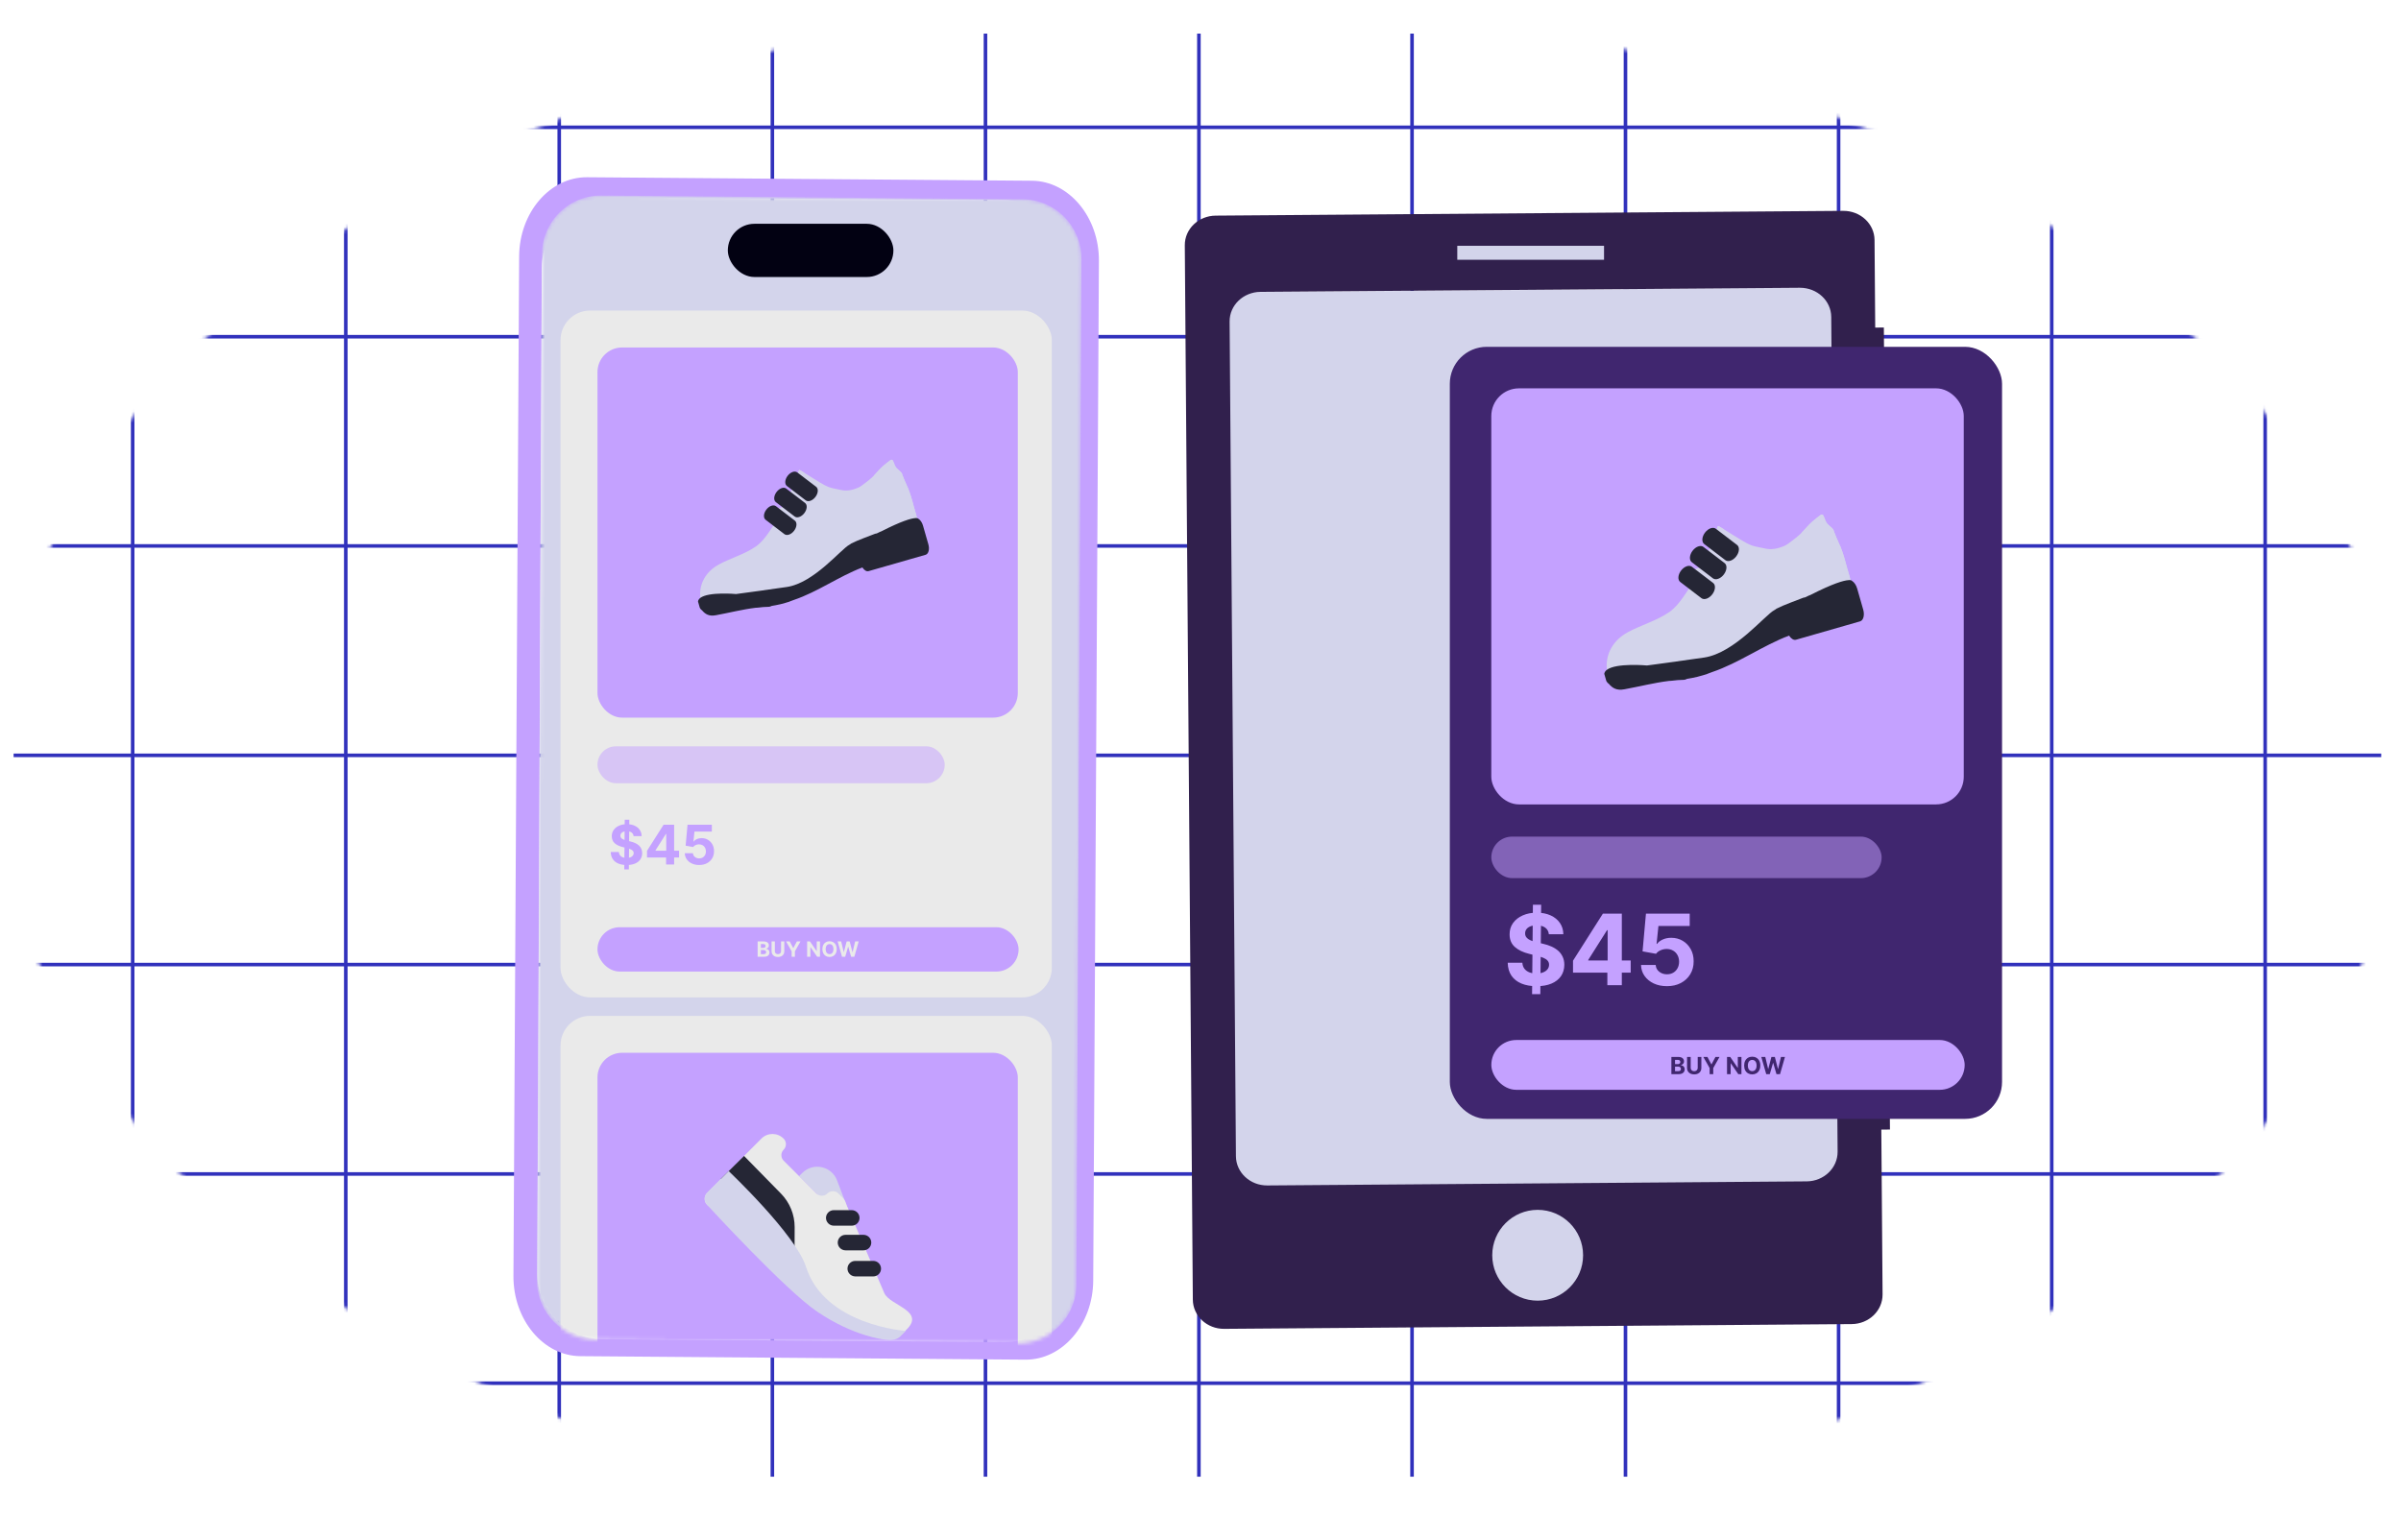 <svg width="650" height="417" viewBox="0 0 650 417" fill="none" xmlns="http://www.w3.org/2000/svg">
<mask id="mask0_2005_298" style="mask-type:luminance" maskUnits="userSpaceOnUse" x="0" y="0" width="650" height="417">
<path d="M325 416.234C504.493 416.234 650 323.057 650 208.117C650 93.177 504.493 0 325 0C145.507 0 0 93.177 0 208.117C0 323.057 145.507 416.234 325 416.234Z" fill="white"/>
</mask>
<g mask="url(#mask0_2005_298)">
<path d="M36.398 9.1H35.434V399.896H36.398V9.1Z" fill="#3131BC"/>
<path d="M644.647 33.992H3.684V34.958H644.647V33.992Z" fill="#3131BC"/>
<path d="M644.647 90.699H3.684V91.665H644.647V90.699Z" fill="#3131BC"/>
<path d="M644.647 147.359H3.684V148.325H644.647V147.359Z" fill="#3131BC"/>
<path d="M644.647 204.066H3.684V205.032H644.647V204.066Z" fill="#3131BC"/>
<path d="M644.647 260.727H3.684V261.692H644.647V260.727Z" fill="#3131BC"/>
<path d="M644.647 317.434H3.684V318.399H644.647V317.434Z" fill="#3131BC"/>
<path d="M644.647 374.092H3.684V375.057H644.647V374.092Z" fill="#3131BC"/>
<path d="M94.094 9.1H93.129V399.896H94.094V9.1Z" fill="#3131BC"/>
<path d="M151.879 9.1H150.914V399.896H151.879V9.1Z" fill="#3131BC"/>
<path d="M209.578 9.1H208.613V399.896H209.578V9.1Z" fill="#3131BC"/>
<path d="M267.269 9.1H266.305V399.896H267.269V9.1Z" fill="#3131BC"/>
<path d="M325.051 9.1H324.086V399.896H325.051V9.1Z" fill="#3131BC"/>
<path d="M382.75 9.1H381.785V399.896H382.75V9.1Z" fill="#3131BC"/>
<path d="M440.535 9.1H439.57V399.896H440.535V9.1Z" fill="#3131BC"/>
<path d="M498.227 9.1H497.262V399.896H498.227V9.1Z" fill="#3131BC"/>
<path d="M555.926 9.1H554.961V399.896H555.926V9.1Z" fill="#3131BC"/>
<path d="M613.707 9.1H612.742V399.896H613.707V9.1Z" fill="#3131BC"/>
</g>
<path d="M502.032 320.91L500.165 77.856L331.847 79.148L333.713 322.203L502.032 320.91Z" fill="#D3D4EB"/>
<path d="M439.417 78.286C439.417 78.286 481.128 77.968 496.047 77.855C497.872 77.845 499.667 77.824 499.667 77.824C499.831 79.003 499.862 82.818 499.923 92.343L501.338 320.886L334.071 322.158" fill="#D3D4EB"/>
<path d="M510.625 171.387L509.999 88.691L507.661 88.712L507.477 65.005C507.446 60.596 503.642 57.069 498.987 57.1L329.117 58.392C324.472 58.422 320.719 62.011 320.75 66.42L322.924 351.953C322.955 356.362 326.769 359.9 331.414 359.859L501.284 358.567C505.939 358.536 509.681 354.947 509.651 350.528L509.312 305.904L511.65 305.884L511.455 279.973L509.117 279.993L508.297 171.397L510.635 171.377L510.625 171.387ZM497.48 311.882C497.51 316.281 493.768 319.89 489.113 319.921L343.082 321.028C338.427 321.059 334.623 317.511 334.592 313.112L332.88 87.071C332.849 82.662 336.592 79.073 341.247 79.043L487.277 77.935C491.922 77.904 495.726 81.432 495.757 85.841L497.48 311.882Z" fill="#31204D"/>
<rect x="394.516" y="66.562" width="39.728" height="3.784" fill="#D3D4EB"/>
<ellipse cx="416.278" cy="339.93" rx="12.297" ry="12.297" fill="#D3D4EB"/>
<rect x="392.494" y="93.922" width="149.5" height="209.075" rx="10" fill="#40266F"/>
<rect x="403.725" y="105.164" width="127.906" height="112.674" rx="7.497" fill="#C4A1FF"/>
<g clip-path="url(#clip0_2005_298)">
<path d="M440.658 171.219C444.319 169.243 448.46 168.129 451.903 165.752C454.861 163.707 456.736 159.833 458.907 157.047C459.002 156.926 459.213 156.815 459.464 156.727C459.225 156.024 458.952 155.329 458.594 154.651C458.416 154.315 459.326 153.841 460.041 153.766C460.745 153.44 461.896 153.376 461.728 153.764C461.692 153.851 461.683 153.954 461.663 154.049C461.842 154.285 462.025 154.518 462.211 154.748C462.557 155.178 462.927 155.442 463.237 155.056C463.338 154.93 463.337 154.564 463.297 154.308C463.193 153.636 462.8 153.422 462.411 153.253C462.331 153.22 462.251 153.289 462.164 153.268C461.629 153.128 461.398 152.632 461.561 151.964C461.685 151.46 461.838 150.978 462.021 150.331C462.473 150.905 462.847 151.469 463.274 151.896C463.528 152.147 463.905 152.332 464.151 152.266C464.316 152.224 464.493 151.588 464.407 151.403C464.224 151.009 463.811 150.437 463.607 150.467C463.026 150.557 462.722 150 462.415 149.495L463.238 147.521C463.637 148.067 464.034 148.671 464.478 149.182C464.661 149.389 464.964 149.468 465.175 149.453C465.29 149.446 465.438 149.075 465.394 148.913C465.291 148.529 465.122 148.047 464.9 147.833C464.583 147.53 464.188 147.447 463.828 147.242C463.466 147.036 463.351 146.759 463.596 146.37C463.701 146.205 463.733 145.945 463.808 145.737C464.157 144.791 464.484 144.82 465.11 145.823C465.446 146.36 465.824 146.97 466.266 146.549C466.421 146.405 466.492 145.793 466.382 145.562C466.214 145.204 465.858 144.97 465.571 144.717C465.268 144.447 464.688 144.116 464.69 143.988C464.708 143.447 464.84 142.91 465.047 142.511C465.115 142.38 465.543 142.618 465.794 142.773C467.641 143.912 469.482 145.104 471.334 146.213C472.312 146.795 473.303 147.376 474.296 147.722C475.411 148.116 476.53 148.217 477.652 148.498C479.556 148.978 481.281 148.571 482.931 147.897C483.759 147.56 484.5 146.921 485.253 146.365C485.981 145.831 486.68 145.257 487.345 144.647C487.965 144.072 488.523 143.397 489.116 142.775C489.591 142.278 490.056 141.748 490.563 141.307C491.295 140.675 492.05 140.071 492.826 139.494C493.221 139.199 493.565 139.254 493.852 140.13C494.059 140.756 494.357 141.468 494.733 141.879C495.144 142.331 496.397 143.26 496.344 143.555C496.424 143.496 496.433 143.569 496.409 143.709C496.902 144.926 497.278 145.97 497.742 146.922C499.196 149.887 499.774 153.162 500.768 156.286C501.015 157.066 500.907 157.365 500.387 157.516C499.09 157.891 497.813 158.352 496.539 158.814C494.881 159.411 493.231 160.03 491.588 160.671C491.008 160.898 490.452 161.218 489.878 161.484L489.875 161.5C489.808 161.948 484.164 163.795 482.218 164.64C482.085 164.697 481.593 164.835 481.093 164.935C481.251 165.046 481.419 165.171 481.643 165.333C481.259 165.628 480.982 165.888 480.679 166.066C479.534 166.722 478.382 167.361 477.23 168.002C476.548 168.378 476.313 170.582 475.667 171.034C474.763 171.668 473.981 172.575 473.099 173.262C472.721 173.553 471.353 174.921 470.974 175.216C469.963 176.002 469.621 175.584 468.631 176.409C467.894 177.022 467.256 177.527 466.516 178.134C466.093 178.48 465.31 176.955 464.836 177.199C463.95 177.654 463.079 178.178 462.143 178.485C460.251 179.109 458.345 179.712 456.396 180.126C454.8 180.464 453.129 180.522 451.49 180.706C451.469 180.707 451.448 180.708 451.433 180.721C450.236 180.873 449.043 181.066 447.839 181.172C446.748 181.269 445.641 181.275 444.537 181.321C444.453 181.324 444.367 181.326 444.286 181.336C443.117 181.5 441.956 181.702 440.776 181.819C439.295 181.965 437.795 182.048 436.3 182.143C436.233 182.145 436.167 182.132 436.107 182.105C436.046 182.078 435.992 182.037 435.95 181.986C435.892 181.908 435.833 181.8 435.781 181.673C435.382 181.72 435.049 181.664 435.025 181.452C434.535 177.086 436.755 173.334 440.665 171.225" fill="#D3D4EB"/>
<path d="M472.505 171.474C482.155 163.833 488.197 154.04 487.866 144.123C488.292 143.681 488.699 143.224 489.12 142.782C489.595 142.284 490.059 141.754 490.566 141.313C491.298 140.682 492.053 140.077 492.829 139.501C493.225 139.206 493.568 139.261 493.855 140.136C494.062 140.763 494.36 141.475 494.736 141.886C495.147 142.337 496.401 143.267 496.347 143.561C496.428 143.503 496.437 143.576 496.412 143.715C496.906 144.933 497.281 145.976 497.746 146.929C499.199 149.893 499.778 153.168 500.771 156.293C501.018 157.073 500.91 157.372 500.39 157.523C499.093 157.897 497.817 158.358 496.542 158.82C494.884 159.418 493.234 160.037 491.592 160.678C491.011 160.905 490.455 161.224 489.881 161.491L489.879 161.507C489.811 161.955 484.168 163.802 482.221 164.646C482.088 164.703 481.596 164.842 481.097 164.942C481.254 165.053 481.423 165.178 481.646 165.339C481.263 165.635 480.985 165.895 480.683 166.072C479.538 166.729 478.385 167.367 477.233 168.009C476.552 168.385 476.316 170.588 475.67 171.041C474.766 171.675 473.984 172.582 473.103 173.269C472.725 173.559 471.357 174.928 470.978 175.222C469.966 176.009 469.624 175.59 468.634 176.415C467.897 177.028 467.259 177.534 466.519 178.141C466.096 178.487 465.314 176.962 464.839 177.206C463.953 177.66 463.082 178.185 462.146 178.492C461.779 178.614 461.411 178.721 461.044 178.837C465.08 176.724 468.931 174.307 472.509 171.472M465.113 145.831C465.449 146.368 465.827 146.978 466.27 146.557C466.425 146.412 466.496 145.801 466.386 145.57C466.217 145.211 465.862 144.978 465.574 144.724C465.272 144.455 464.692 144.124 464.694 143.996C464.711 143.454 464.844 142.918 465.051 142.519C465.119 142.388 465.546 142.626 465.797 142.78L466.645 143.306C468.093 146.005 467.234 148.293 464.327 151.257C464.12 150.883 463.787 150.447 463.608 150.475C463.028 150.565 462.723 150.008 462.416 149.502L463.239 147.528C463.638 148.074 464.035 148.679 464.479 149.19C464.662 149.397 464.965 149.475 465.177 149.46C465.291 149.453 465.439 149.082 465.395 148.92C465.292 148.536 465.123 148.054 464.901 147.84C464.584 147.538 464.19 147.455 463.829 147.249C463.467 147.043 463.353 146.766 463.598 146.377C463.702 146.212 463.734 145.953 463.809 145.745C464.16 144.799 464.488 144.828 465.113 145.831Z" fill="#D3D4EB"/>
<path fill-rule="evenodd" clip-rule="evenodd" d="M434.299 183.054C434.207 182.383 434.433 181.841 434.952 181.432L434.956 181.41L434.981 181.41C437.549 179.442 445.879 180.216 445.879 180.216C445.879 180.216 455.328 178.961 461.354 178.064C469.632 176.835 477.883 166.472 480.363 165.221C480.438 165.174 480.517 165.13 480.588 165.086C480.714 165.007 480.835 164.92 480.949 164.825C481.578 164.548 482.201 164.258 482.819 163.957C482.82 163.957 482.842 163.955 482.855 163.951C483.466 163.722 484.071 163.477 484.67 163.218C485.727 162.812 486.785 162.409 487.853 161.997C487.983 161.946 488.115 161.896 488.25 161.847C488.453 161.813 488.622 161.801 488.774 161.73C489.057 161.605 489.335 161.46 489.618 161.317L490.105 161.126C496.338 157.946 499.144 157.193 500.392 157.111C500.582 157.065 500.78 157.069 500.967 157.122C501.311 157.175 501.375 157.302 501.375 157.302L501.376 157.304C501.962 157.665 502.498 158.42 502.772 159.376L504.406 165.076C504.837 166.58 504.46 168.01 503.566 168.266L486.218 173.241C485.581 173.424 484.861 172.945 484.338 172.123C477.161 174.842 470.715 179.574 463.456 182.017C463.06 182.179 462.623 182.346 462.111 182.52L462.112 182.541C461.291 182.776 460.478 183.055 459.645 183.247C459.583 183.259 459.522 183.276 459.463 183.298C458.549 183.51 457.628 183.691 456.702 183.842C456.426 183.987 456.124 184.096 455.911 184.098C455.322 184.109 454.738 184.141 454.16 184.179C453.586 184.242 453.016 184.322 452.439 184.363C452.24 184.378 452.039 184.382 451.837 184.396C447.763 184.898 443.813 185.923 439.732 186.669C437.658 187.049 436.513 186.347 435.504 185.14C435.329 185.059 435.156 184.892 435.004 184.633C434.811 184.371 434.704 184.141 434.588 183.908C434.463 183.727 434.343 183.548 434.215 183.355C434.162 183.275 434.215 183.173 434.31 183.072M461.585 144.225C460.717 145.367 460.616 146.75 461.364 147.322L467.1 151.702C467.846 152.268 469.157 151.811 470.031 150.667C470.907 149.527 471.002 148.138 470.257 147.571L464.518 143.193C463.772 142.619 462.461 143.084 461.585 144.225ZM458.221 149.141C457.348 150.285 457.248 151.668 458 152.24L463.732 156.62C464.477 157.187 465.79 156.73 466.661 155.586C467.535 154.446 467.635 153.056 466.887 152.49L461.152 148.11C460.406 147.536 459.093 148.001 458.221 149.141ZM455.102 154.512C454.232 155.653 454.133 157.036 454.884 157.608L460.616 161.989C461.364 162.555 462.673 162.098 463.545 160.955C464.416 159.816 464.519 158.425 463.771 157.859L458.034 153.48C457.29 152.906 455.977 153.37 455.102 154.512Z" fill="#252635"/>
</g>
<rect x="403.734" y="226.559" width="105.662" height="11.241" rx="5.62" fill="#C4A1FF" fill-opacity="0.5"/>
<path d="M414.764 269.217L414.991 244.999H417.224L416.997 269.217H414.764ZM419.305 252.992C419.23 252.229 418.905 251.636 418.331 251.214C417.757 250.791 416.978 250.58 415.994 250.58C415.326 250.58 414.761 250.675 414.301 250.864C413.84 251.047 413.487 251.302 413.241 251.63C413.002 251.958 412.882 252.33 412.882 252.746C412.869 253.093 412.942 253.396 413.099 253.655C413.263 253.913 413.487 254.137 413.771 254.326C414.055 254.509 414.383 254.67 414.755 254.809C415.127 254.941 415.524 255.055 415.947 255.149L417.687 255.566C418.533 255.755 419.308 256.007 420.015 256.322C420.721 256.638 421.333 257.026 421.85 257.486C422.367 257.946 422.768 258.489 423.051 259.113C423.342 259.738 423.49 260.453 423.496 261.261C423.49 262.446 423.187 263.474 422.588 264.345C421.995 265.209 421.137 265.88 420.015 266.36C418.898 266.833 417.552 267.069 415.975 267.069C414.411 267.069 413.049 266.83 411.888 266.35C410.734 265.871 409.832 265.161 409.183 264.222C408.539 263.276 408.202 262.106 408.171 260.712H412.134C412.178 261.362 412.365 261.904 412.692 262.339C413.027 262.768 413.471 263.093 414.026 263.314C414.588 263.528 415.222 263.635 415.928 263.635C416.622 263.635 417.224 263.534 417.735 263.332C418.252 263.131 418.652 262.85 418.936 262.491C419.22 262.131 419.362 261.718 419.362 261.251C419.362 260.816 419.233 260.45 418.974 260.154C418.722 259.857 418.35 259.605 417.858 259.397C417.372 259.189 416.776 259 416.07 258.829L413.96 258.3C412.327 257.902 411.037 257.281 410.091 256.436C409.145 255.591 408.675 254.452 408.681 253.021C408.675 251.848 408.987 250.823 409.618 249.946C410.255 249.07 411.128 248.385 412.238 247.893C413.348 247.401 414.61 247.155 416.022 247.155C417.46 247.155 418.716 247.401 419.788 247.893C420.866 248.385 421.705 249.07 422.304 249.946C422.903 250.823 423.212 251.838 423.231 252.992H419.305ZM425.845 263.389V260.163L433.933 247.42H436.714V251.886H435.068L429.969 259.955V260.107H441.463V263.389H425.845ZM435.144 266.795V262.405L435.22 260.977V247.42H439.061V266.795H435.144ZM451.269 267.06C449.932 267.06 448.74 266.814 447.693 266.322C446.652 265.83 445.826 265.152 445.214 264.288C444.603 263.424 444.284 262.434 444.259 261.317H448.232C448.276 262.068 448.592 262.677 449.178 263.143C449.765 263.61 450.462 263.843 451.269 263.843C451.912 263.843 452.48 263.701 452.972 263.418C453.47 263.128 453.858 262.727 454.135 262.216C454.419 261.699 454.561 261.106 454.561 260.438C454.561 259.757 454.416 259.157 454.126 258.64C453.842 258.123 453.448 257.719 452.943 257.429C452.439 257.139 451.862 256.991 451.212 256.985C450.645 256.985 450.093 257.101 449.557 257.335C449.027 257.568 448.614 257.887 448.317 258.29L444.675 257.637L445.593 247.42H457.437V250.769H448.97L448.469 255.622H448.582C448.923 255.143 449.437 254.746 450.124 254.43C450.812 254.115 451.581 253.957 452.433 253.957C453.599 253.957 454.64 254.232 455.554 254.78C456.469 255.329 457.191 256.083 457.721 257.041C458.251 257.994 458.512 259.091 458.506 260.334C458.512 261.639 458.21 262.8 457.598 263.815C456.992 264.824 456.144 265.619 455.053 266.199C453.968 266.773 452.707 267.06 451.269 267.06Z" fill="#C4A1FF"/>
<rect x="403.734" y="281.639" width="128.143" height="13.489" rx="6.744" fill="#C4A1FF"/>
<path d="M452.478 290.887V286.219H454.347C454.69 286.219 454.976 286.27 455.206 286.372C455.435 286.473 455.608 286.615 455.723 286.795C455.839 286.975 455.896 287.181 455.896 287.415C455.896 287.598 455.86 287.758 455.787 287.896C455.714 288.033 455.614 288.146 455.486 288.234C455.36 288.32 455.216 288.382 455.053 288.418V288.464C455.231 288.471 455.397 288.522 455.552 288.614C455.709 288.707 455.836 288.837 455.933 289.004C456.03 289.17 456.079 289.367 456.079 289.597C456.079 289.844 456.017 290.065 455.894 290.26C455.773 290.453 455.593 290.606 455.354 290.718C455.115 290.83 454.821 290.887 454.472 290.887H452.478ZM453.465 290.08H454.269C454.544 290.08 454.745 290.027 454.871 289.923C454.997 289.816 455.06 289.675 455.06 289.499C455.06 289.369 455.029 289.256 454.967 289.157C454.904 289.058 454.815 288.981 454.7 288.924C454.586 288.868 454.45 288.84 454.292 288.84H453.465V290.08ZM453.465 288.172H454.196C454.331 288.172 454.451 288.149 454.556 288.101C454.663 288.053 454.746 287.984 454.807 287.896C454.869 287.808 454.9 287.703 454.9 287.58C454.9 287.411 454.84 287.275 454.72 287.172C454.602 287.068 454.433 287.017 454.214 287.017H453.465V288.172ZM459.604 286.219H460.591V289.25C460.591 289.591 460.51 289.888 460.347 290.144C460.186 290.399 459.961 290.598 459.67 290.741C459.38 290.882 459.042 290.953 458.656 290.953C458.269 290.953 457.93 290.882 457.64 290.741C457.349 290.598 457.124 290.399 456.963 290.144C456.802 289.888 456.721 289.591 456.721 289.25V286.219H457.708V289.166C457.708 289.344 457.747 289.502 457.824 289.64C457.903 289.778 458.014 289.887 458.157 289.966C458.3 290.045 458.466 290.084 458.656 290.084C458.848 290.084 459.014 290.045 459.155 289.966C459.298 289.887 459.408 289.778 459.486 289.64C459.565 289.502 459.604 289.344 459.604 289.166V286.219ZM461.13 286.219H462.235L463.3 288.229H463.345L464.41 286.219H465.515L463.812 289.237V290.887H462.832V289.237L461.13 286.219ZM471.444 286.219V290.887H470.591L468.561 287.949H468.526V290.887H467.539V286.219H468.406L470.42 289.154H470.462V286.219H471.444ZM476.549 288.553C476.549 289.062 476.452 289.495 476.259 289.852C476.068 290.209 475.807 290.482 475.475 290.67C475.146 290.857 474.775 290.951 474.363 290.951C473.948 290.951 473.576 290.856 473.246 290.668C472.916 290.479 472.656 290.207 472.464 289.85C472.273 289.493 472.177 289.06 472.177 288.553C472.177 288.044 472.273 287.611 472.464 287.254C472.656 286.897 472.916 286.625 473.246 286.438C473.576 286.249 473.948 286.155 474.363 286.155C474.775 286.155 475.146 286.249 475.475 286.438C475.807 286.625 476.068 286.897 476.259 287.254C476.452 287.611 476.549 288.044 476.549 288.553ZM475.548 288.553C475.548 288.223 475.499 287.945 475.4 287.719C475.303 287.492 475.165 287.32 474.988 287.203C474.81 287.086 474.602 287.028 474.363 287.028C474.124 287.028 473.916 287.086 473.739 287.203C473.561 287.32 473.422 287.492 473.324 287.719C473.226 287.945 473.178 288.223 473.178 288.553C473.178 288.882 473.226 289.161 473.324 289.387C473.422 289.613 473.561 289.785 473.739 289.902C473.916 290.019 474.124 290.078 474.363 290.078C474.602 290.078 474.81 290.019 474.988 289.902C475.165 289.785 475.303 289.613 475.4 289.387C475.499 289.161 475.548 288.882 475.548 288.553ZM478.155 290.887L476.819 286.219H477.898L478.67 289.462H478.709L479.561 286.219H480.485L481.335 289.469H481.376L482.148 286.219H483.226L481.891 290.887H480.929L480.04 287.835H480.004L479.117 290.887H478.155Z" fill="#40266F"/>
<path d="M279.37 48.945L158.912 48C148.884 47.925 140.614 57.555 140.542 69.413L139 345.543C138.936 357.41 147.094 367.182 157.13 367.257L277.588 368.202C287.616 368.277 295.894 358.647 295.958 346.77L297.5 70.641C297.564 58.782 289.406 49.029 279.37 48.945ZM289.84 345.895C289.796 355.64 281.848 363.497 272.103 363.427L162.951 362.649C153.244 362.58 145.423 354.668 145.466 344.961L146.67 72.586C146.717 61.955 155.388 53.383 166.019 53.459L271.975 54.215C282.566 54.29 291.097 62.921 291.05 73.511L289.84 345.895Z" fill="#C4A1FF"/>
<mask id="mask1_2005_298" style="mask-type:alpha" maskUnits="userSpaceOnUse" x="145" y="52" width="148" height="312">
<path d="M146.721 68.811L145.349 346.648C145.305 355.49 152.437 362.722 161.279 362.801L275.315 363.816C284.157 363.895 291.36 356.791 291.404 347.949L292.777 70.111C292.821 61.269 285.688 54.037 276.847 53.958L162.81 52.943C153.968 52.864 146.765 59.968 146.721 68.811Z" fill="#D3D4EB"/>
</mask>
<g mask="url(#mask1_2005_298)">
<path d="M146.721 68.811L145.349 346.648C145.305 355.49 152.437 362.722 161.279 362.801L275.315 363.816C284.157 363.895 291.36 356.791 291.404 347.949L292.777 70.111C292.821 61.269 285.688 54.037 276.847 53.958L162.81 52.943C153.968 52.864 146.765 59.968 146.721 68.811Z" fill="#D3D4EB"/>
<rect x="197.035" y="60.605" width="44.828" height="14.409" rx="7.205" fill="#020112"/>
<rect x="151.75" y="84.1" width="133" height="186" rx="8" fill="#EAEAEA"/>
<rect x="161.75" y="94.1" width="113.789" height="100.238" rx="6.67" fill="#C4A1FF"/>
<g clip-path="url(#clip1_2005_298)">
<path d="M194.609 152.863C197.866 151.105 201.549 150.114 204.613 148C207.244 146.18 208.912 142.733 210.843 140.255C210.928 140.147 211.116 140.049 211.339 139.97C211.126 139.345 210.884 138.726 210.565 138.124C210.407 137.824 211.217 137.403 211.852 137.336C212.479 137.046 213.502 136.989 213.353 137.335C213.321 137.412 213.313 137.504 213.295 137.588C213.455 137.798 213.617 138.005 213.782 138.21C214.091 138.592 214.42 138.828 214.695 138.483C214.785 138.372 214.785 138.046 214.749 137.819C214.657 137.221 214.307 137.03 213.961 136.879C213.89 136.851 213.819 136.912 213.741 136.893C213.265 136.769 213.06 136.328 213.205 135.733C213.315 135.284 213.451 134.856 213.614 134.28C214.016 134.791 214.348 135.293 214.729 135.673C214.954 135.896 215.29 136.061 215.509 136.002C215.656 135.964 215.813 135.398 215.737 135.234C215.573 134.883 215.206 134.375 215.025 134.401C214.508 134.482 214.238 133.986 213.965 133.536L214.696 131.78C215.052 132.266 215.404 132.804 215.8 133.258C215.962 133.443 216.232 133.512 216.42 133.499C216.522 133.493 216.654 133.163 216.614 133.019C216.523 132.677 216.373 132.248 216.175 132.058C215.893 131.789 215.542 131.715 215.221 131.532C214.899 131.349 214.797 131.103 215.015 130.756C215.108 130.609 215.137 130.379 215.204 130.194C215.514 129.352 215.805 129.378 216.362 130.27C216.661 130.748 216.997 131.29 217.391 130.915C217.528 130.787 217.591 130.243 217.494 130.038C217.344 129.719 217.027 129.511 216.772 129.286C216.502 129.045 215.987 128.752 215.989 128.637C216.004 128.156 216.122 127.678 216.306 127.324C216.367 127.207 216.747 127.419 216.97 127.556C218.614 128.569 220.251 129.63 221.899 130.617C222.769 131.135 223.651 131.651 224.534 131.96C225.526 132.31 226.522 132.399 227.52 132.65C229.213 133.077 230.748 132.715 232.216 132.115C232.953 131.815 233.612 131.246 234.282 130.752C234.93 130.277 235.551 129.767 236.143 129.224C236.695 128.712 237.191 128.112 237.718 127.559C238.141 127.116 238.554 126.644 239.006 126.252C239.657 125.69 240.328 125.152 241.019 124.64C241.371 124.377 241.676 124.426 241.932 125.205C242.116 125.762 242.381 126.396 242.715 126.761C243.081 127.163 244.196 127.99 244.148 128.252C244.22 128.2 244.228 128.264 244.206 128.389C244.645 129.472 244.979 130.4 245.393 131.248C246.686 133.885 247.201 136.799 248.084 139.578C248.304 140.272 248.208 140.538 247.746 140.673C246.591 141.006 245.456 141.416 244.322 141.827C242.847 142.358 241.379 142.909 239.918 143.479C239.401 143.681 238.907 143.965 238.396 144.203L238.394 144.217C238.334 144.615 233.313 146.258 231.581 147.01C231.463 147.06 231.026 147.184 230.581 147.273C230.721 147.371 230.871 147.483 231.07 147.626C230.729 147.889 230.482 148.121 230.213 148.278C229.194 148.863 228.169 149.43 227.144 150.001C226.538 150.336 226.328 152.296 225.754 152.699C224.949 153.262 224.254 154.07 223.47 154.681C223.133 154.939 221.916 156.157 221.579 156.418C220.679 157.118 220.375 156.746 219.494 157.48C218.838 158.025 218.271 158.475 217.612 159.015C217.236 159.323 216.54 157.966 216.118 158.183C215.33 158.587 214.555 159.054 213.722 159.327C212.039 159.882 210.344 160.418 208.61 160.787C207.19 161.088 205.703 161.139 204.245 161.303C204.227 161.304 204.208 161.305 204.195 161.316C203.13 161.451 202.068 161.623 200.997 161.717C200.026 161.803 199.041 161.809 198.059 161.85C197.985 161.852 197.908 161.854 197.836 161.863C196.797 162.009 195.763 162.189 194.714 162.293C193.396 162.422 192.061 162.496 190.731 162.581C190.672 162.583 190.614 162.571 190.56 162.547C190.506 162.523 190.458 162.487 190.42 162.442C190.369 162.372 190.316 162.276 190.27 162.163C189.915 162.205 189.618 162.155 189.598 161.967C189.161 158.082 191.136 154.745 194.615 152.868" fill="#D3D4EB"/>
<path d="M222.941 153.09C231.527 146.293 236.902 137.581 236.607 128.758C236.986 128.365 237.348 127.959 237.723 127.565C238.145 127.123 238.558 126.651 239.009 126.259C239.66 125.697 240.332 125.159 241.023 124.647C241.374 124.384 241.68 124.433 241.935 125.212C242.119 125.769 242.384 126.403 242.719 126.768C243.085 127.17 244.2 127.996 244.152 128.259C244.224 128.207 244.232 128.271 244.21 128.396C244.649 129.479 244.983 130.407 245.396 131.254C246.689 133.892 247.204 136.805 248.088 139.585C248.308 140.279 248.212 140.545 247.749 140.679C246.595 141.012 245.46 141.423 244.326 141.833C242.851 142.365 241.383 142.916 239.921 143.486C239.405 143.688 238.91 143.972 238.4 144.209L238.398 144.224C238.337 144.622 233.317 146.265 231.585 147.017C231.467 147.067 231.029 147.191 230.585 147.279C230.725 147.378 230.875 147.49 231.074 147.633C230.732 147.896 230.486 148.128 230.217 148.285C229.198 148.869 228.173 149.437 227.148 150.008C226.541 150.342 226.332 152.303 225.757 152.706C224.953 153.269 224.257 154.076 223.473 154.688C223.137 154.946 221.92 156.164 221.583 156.425C220.683 157.125 220.379 156.753 219.498 157.487C218.842 158.032 218.275 158.482 217.616 159.021C217.24 159.33 216.544 157.973 216.121 158.19C215.333 158.594 214.559 159.061 213.726 159.334C213.4 159.442 213.072 159.538 212.746 159.641C216.336 157.761 219.762 155.611 222.945 153.089M216.366 130.278C216.665 130.756 217.001 131.298 217.394 130.923C217.532 130.795 217.595 130.251 217.498 130.046C217.348 129.727 217.031 129.519 216.776 129.293C216.506 129.053 215.991 128.759 215.992 128.645C216.008 128.164 216.126 127.686 216.31 127.331C216.371 127.215 216.751 127.426 216.974 127.564L217.728 128.031C219.016 130.432 218.252 132.468 215.666 135.105C215.482 134.772 215.186 134.384 215.027 134.409C214.51 134.489 214.239 133.994 213.966 133.544L214.698 131.787C215.053 132.273 215.406 132.811 215.802 133.266C215.964 133.45 216.234 133.52 216.422 133.507C216.523 133.5 216.655 133.17 216.616 133.026C216.524 132.685 216.374 132.256 216.177 132.065C215.895 131.796 215.544 131.722 215.223 131.54C214.901 131.356 214.799 131.11 215.017 130.763C215.11 130.617 215.139 130.386 215.206 130.201C215.518 129.36 215.809 129.386 216.366 130.278Z" fill="#D3D4EB"/>
<path fill-rule="evenodd" clip-rule="evenodd" d="M188.956 163.394C188.874 162.797 189.076 162.315 189.537 161.951L189.541 161.931L189.563 161.931C191.847 160.181 199.258 160.87 199.258 160.87C199.258 160.87 207.664 159.753 213.025 158.955C220.389 157.862 227.73 148.642 229.937 147.529C230.003 147.487 230.073 147.448 230.136 147.409C230.248 147.339 230.356 147.261 230.458 147.177C231.017 146.93 231.572 146.673 232.121 146.405C232.122 146.404 232.141 146.403 232.153 146.4C232.697 146.195 233.235 145.978 233.768 145.748C234.709 145.386 235.65 145.027 236.599 144.661C236.715 144.616 236.833 144.571 236.952 144.527C237.133 144.498 237.283 144.487 237.419 144.424C237.671 144.312 237.918 144.184 238.169 144.056L238.603 143.886C244.148 141.057 246.644 140.388 247.755 140.315C247.923 140.274 248.099 140.277 248.266 140.324C248.572 140.371 248.629 140.484 248.629 140.484L248.63 140.486C249.151 140.807 249.628 141.479 249.872 142.329L251.326 147.4C251.709 148.738 251.374 150.01 250.579 150.238L235.145 154.664C234.578 154.827 233.938 154.4 233.472 153.669C227.088 156.088 221.353 160.298 214.895 162.471C214.543 162.615 214.154 162.764 213.699 162.919L213.7 162.938C212.969 163.147 212.246 163.395 211.505 163.566C211.45 163.577 211.396 163.592 211.343 163.611C210.53 163.799 209.71 163.961 208.886 164.095C208.641 164.224 208.373 164.321 208.183 164.323C207.659 164.333 207.14 164.361 206.625 164.395C206.115 164.451 205.607 164.522 205.094 164.558C204.917 164.572 204.738 164.575 204.559 164.588C200.934 165.034 197.42 165.947 193.789 166.61C191.944 166.948 190.926 166.324 190.028 165.25C189.872 165.177 189.718 165.029 189.583 164.799C189.412 164.566 189.317 164.362 189.213 164.154C189.102 163.993 188.995 163.834 188.881 163.662C188.835 163.59 188.882 163.5 188.966 163.41M213.231 128.85C212.458 129.867 212.368 131.097 213.034 131.606L218.137 135.502C218.8 136.006 219.967 135.599 220.744 134.582C221.523 133.567 221.609 132.331 220.945 131.827L215.84 127.932C215.176 127.422 214.01 127.836 213.231 128.85ZM210.238 133.224C209.461 134.241 209.372 135.472 210.041 135.981L215.141 139.878C215.804 140.382 216.971 139.975 217.747 138.958C218.524 137.944 218.613 136.707 217.947 136.204L212.846 132.307C212.181 131.796 211.014 132.21 210.238 133.224ZM207.464 138.002C206.689 139.018 206.601 140.248 207.269 140.757L212.369 144.654C213.034 145.157 214.199 144.751 214.974 143.734C215.75 142.72 215.841 141.483 215.175 140.98L210.072 137.084C209.409 136.573 208.242 136.986 207.464 138.002Z" fill="#252635"/>
</g>
<rect x="161.75" y="202.1" width="94" height="10" rx="5" fill="#C4A1FF" fill-opacity="0.5"/>
<g filter="url(#filter0_f_2005_298)">
<path d="M169.002 235.445L169.128 221.991H170.368L170.242 235.445H169.002ZM171.525 226.432C171.483 226.008 171.302 225.678 170.983 225.444C170.664 225.209 170.232 225.091 169.685 225.091C169.314 225.091 169 225.144 168.744 225.249C168.489 225.351 168.292 225.493 168.156 225.675C168.023 225.857 167.956 226.064 167.956 226.295C167.949 226.488 167.989 226.656 168.077 226.799C168.168 226.943 168.292 227.068 168.45 227.173C168.608 227.274 168.79 227.364 168.997 227.441C169.203 227.514 169.424 227.577 169.659 227.63L170.626 227.861C171.095 227.966 171.526 228.106 171.919 228.282C172.311 228.457 172.651 228.672 172.938 228.928C173.226 229.184 173.448 229.485 173.606 229.832C173.767 230.179 173.849 230.577 173.853 231.025C173.849 231.684 173.681 232.255 173.348 232.738C173.019 233.218 172.542 233.592 171.919 233.858C171.299 234.121 170.551 234.252 169.675 234.252C168.806 234.252 168.049 234.119 167.404 233.853C166.763 233.586 166.262 233.192 165.901 232.67C165.544 232.144 165.356 231.495 165.339 230.72H167.541C167.565 231.081 167.669 231.382 167.851 231.624C168.037 231.862 168.284 232.043 168.592 232.166C168.904 232.285 169.256 232.344 169.648 232.344C170.034 232.344 170.368 232.288 170.652 232.176C170.939 232.064 171.162 231.908 171.32 231.708C171.477 231.509 171.556 231.279 171.556 231.02C171.556 230.778 171.484 230.575 171.341 230.41C171.2 230.245 170.994 230.105 170.72 229.99C170.451 229.874 170.12 229.769 169.727 229.674L168.555 229.38C167.648 229.159 166.931 228.814 166.406 228.345C165.88 227.875 165.619 227.243 165.622 226.447C165.619 225.796 165.792 225.226 166.143 224.739C166.497 224.252 166.982 223.872 167.599 223.599C168.215 223.325 168.916 223.189 169.701 223.189C170.5 223.189 171.197 223.325 171.793 223.599C172.392 223.872 172.858 224.252 173.191 224.739C173.523 225.226 173.695 225.79 173.706 226.432H171.525ZM175.158 232.208V230.415L179.651 223.336H181.196V225.817H180.282L177.449 230.3V230.384H183.835V232.208H175.158ZM180.324 234.1V231.661L180.366 230.867V223.336H182.5V234.1H180.324ZM189.282 234.247C188.539 234.247 187.877 234.11 187.296 233.837C186.717 233.564 186.258 233.187 185.919 232.707C185.579 232.227 185.402 231.677 185.388 231.057H187.595C187.62 231.474 187.795 231.812 188.121 232.071C188.447 232.33 188.834 232.46 189.282 232.46C189.64 232.46 189.955 232.381 190.228 232.223C190.505 232.062 190.721 231.84 190.875 231.556C191.032 231.269 191.111 230.939 191.111 230.568C191.111 230.189 191.031 229.857 190.869 229.569C190.712 229.282 190.493 229.058 190.212 228.896C189.932 228.735 189.612 228.653 189.251 228.649C188.935 228.649 188.629 228.714 188.331 228.844C188.037 228.974 187.807 229.151 187.642 229.375L185.619 229.012L186.129 223.336H192.709V225.196H188.005L187.727 227.893H187.79C187.979 227.626 188.264 227.406 188.646 227.23C189.028 227.055 189.456 226.968 189.929 226.968C190.577 226.968 191.155 227.12 191.663 227.425C192.171 227.73 192.572 228.148 192.867 228.681C193.161 229.21 193.306 229.82 193.303 230.51C193.306 231.235 193.138 231.88 192.798 232.444C192.462 233.005 191.991 233.446 191.384 233.769C190.782 234.087 190.081 234.247 189.282 234.247Z" fill="#C4A1FF"/>
</g>
<rect x="161.75" y="251.1" width="114" height="12" rx="6" fill="#C4A1FF"/>
<path d="M205.111 259.1V254.947H206.774C207.079 254.947 207.334 254.992 207.538 255.083C207.742 255.173 207.896 255.299 207.998 255.46C208.101 255.619 208.152 255.803 208.152 256.011C208.152 256.174 208.12 256.316 208.055 256.439C207.99 256.561 207.901 256.661 207.787 256.739C207.675 256.816 207.547 256.871 207.402 256.904V256.944C207.56 256.951 207.708 256.996 207.846 257.078C207.986 257.16 208.098 257.276 208.185 257.425C208.271 257.572 208.315 257.748 208.315 257.952C208.315 258.172 208.26 258.369 208.15 258.542C208.042 258.714 207.882 258.85 207.67 258.95C207.458 259.05 207.196 259.1 206.885 259.1H205.111ZM205.989 258.382H206.705C206.949 258.382 207.128 258.335 207.24 258.242C207.352 258.147 207.408 258.022 207.408 257.865C207.408 257.75 207.381 257.648 207.325 257.561C207.27 257.473 207.191 257.404 207.088 257.354C206.987 257.304 206.866 257.279 206.725 257.279H205.989V258.382ZM205.989 256.685H206.64C206.76 256.685 206.867 256.664 206.96 256.622C207.055 256.579 207.129 256.518 207.183 256.439C207.239 256.361 207.266 256.267 207.266 256.157C207.266 256.007 207.213 255.886 207.106 255.794C207.001 255.703 206.851 255.657 206.656 255.657H205.989V256.685ZM211.451 254.947H212.329V257.644C212.329 257.947 212.257 258.211 212.112 258.439C211.969 258.666 211.768 258.843 211.51 258.97C211.252 259.096 210.951 259.158 210.608 259.158C210.263 259.158 209.961 259.096 209.703 258.97C209.445 258.843 209.244 258.666 209.101 258.439C208.958 258.211 208.886 257.947 208.886 257.644V254.947H209.764V257.569C209.764 257.727 209.798 257.867 209.867 257.99C209.938 258.113 210.036 258.21 210.163 258.28C210.291 258.351 210.439 258.386 210.608 258.386C210.778 258.386 210.926 258.351 211.052 258.28C211.179 258.21 211.277 258.113 211.346 257.99C211.416 257.867 211.451 257.727 211.451 257.569V254.947ZM212.808 254.947H213.792L214.738 256.735H214.779L215.726 254.947H216.709L215.195 257.632V259.1H214.323V257.632L212.808 254.947ZM221.984 254.947V259.1H221.226L219.419 256.486H219.388V259.1H218.51V254.947H219.281L221.073 257.559H221.11V254.947H221.984ZM226.525 257.023C226.525 257.476 226.44 257.861 226.268 258.179C226.098 258.497 225.865 258.739 225.57 258.907C225.277 259.073 224.947 259.156 224.581 259.156C224.212 259.156 223.881 259.073 223.587 258.905C223.294 258.737 223.062 258.495 222.892 258.177C222.721 257.859 222.636 257.475 222.636 257.023C222.636 256.57 222.721 256.185 222.892 255.867C223.062 255.55 223.294 255.308 223.587 255.142C223.881 254.974 224.212 254.89 224.581 254.89C224.947 254.89 225.277 254.974 225.57 255.142C225.865 255.308 226.098 255.55 226.268 255.867C226.44 256.185 226.525 256.57 226.525 257.023ZM225.635 257.023C225.635 256.73 225.591 256.483 225.503 256.281C225.417 256.08 225.295 255.927 225.136 255.823C224.978 255.719 224.793 255.667 224.581 255.667C224.369 255.667 224.183 255.719 224.025 255.823C223.867 255.927 223.744 256.08 223.656 256.281C223.57 256.483 223.526 256.73 223.526 257.023C223.526 257.317 223.57 257.564 223.656 257.765C223.744 257.967 223.867 258.12 224.025 258.224C224.183 258.328 224.369 258.38 224.581 258.38C224.793 258.38 224.978 258.328 225.136 258.224C225.295 258.12 225.417 257.967 225.503 257.765C225.591 257.564 225.635 257.317 225.635 257.023ZM227.954 259.1L226.766 254.947H227.725L228.413 257.832H228.447L229.206 254.947H230.027L230.783 257.838H230.82L231.507 254.947H232.466L231.278 259.1H230.422L229.631 256.385H229.599L228.81 259.1H227.954Z" fill="#EAEAEA"/>
<rect x="151.75" y="275.1" width="133" height="186" rx="8" fill="#EAEAEA"/>
<rect x="161.75" y="285.1" width="113.789" height="100.238" rx="6.67" fill="#C4A1FF"/>
<path d="M223.752 325.919L216.332 318.499L217.192 317.639C220.212 314.619 225.352 315.839 226.692 319.879L230.112 328.879L223.752 325.919Z" fill="#D3D4EB"/>
<path d="M239.39 350.158L229.29 326.578C228.77 325.358 228.95 325.178 228.01 324.238L226.97 323.198C226.15 322.378 224.81 322.378 223.99 323.198C223.17 324.018 221.83 324.018 221.01 323.198L212.15 314.318C211.33 313.498 211.33 312.158 212.15 311.338C212.97 310.518 212.97 309.178 212.15 308.358L212.11 308.318C210.47 306.678 207.79 306.678 206.15 308.318L191.45 323.038C190.55 323.938 190.55 325.398 191.45 326.298L233.09 360.778C233.99 361.678 242.43 362.498 243.33 361.598L244.97 360.478C251.15 355.038 240.89 353.638 239.39 350.158Z" fill="#EAEAEA"/>
<path fill-rule="evenodd" clip-rule="evenodd" d="M224.233 331.299C223.853 330.919 223.613 330.399 223.613 329.819C223.613 328.659 224.553 327.719 225.713 327.719H230.593C231.15 327.719 231.684 327.94 232.078 328.334C232.472 328.728 232.693 329.262 232.693 329.819C232.693 330.376 232.472 330.91 232.078 331.304C231.684 331.697 231.15 331.919 230.593 331.919H225.713C225.153 331.919 224.613 331.679 224.233 331.299ZM227.413 337.979C227.033 337.599 226.793 337.079 226.793 336.499C226.793 335.339 227.733 334.399 228.893 334.399H233.773C234.33 334.399 234.864 334.62 235.258 335.014C235.652 335.408 235.873 335.942 235.873 336.499C235.873 337.056 235.652 337.59 235.258 337.984C234.864 338.378 234.33 338.599 233.773 338.599H228.893C228.333 338.599 227.793 338.359 227.413 337.979ZM229.433 343.559C229.433 344.139 229.673 344.659 230.053 345.039C230.433 345.419 230.953 345.639 231.533 345.659H236.413C236.97 345.659 237.504 345.437 237.898 345.044C238.292 344.65 238.513 344.116 238.513 343.559C238.513 343.002 238.292 342.468 237.898 342.074C237.504 341.68 236.97 341.459 236.413 341.459H231.533C230.373 341.459 229.433 342.399 229.433 343.559Z" fill="#252635"/>
<path d="M201.43 313.035L211.45 323.255C213.812 325.679 215.133 328.93 215.13 332.315L215.11 338.175L195.15 319.235L201.43 313.035Z" fill="#252635"/>
<path d="M239.149 362.701C239.149 362.701 231.149 361.901 221.289 355.241C212.629 349.421 191.449 326.301 191.449 326.301C190.529 325.381 190.529 323.881 191.449 322.961L197.269 317.141C197.269 317.141 215.369 334.261 218.189 343.041C223.269 358.961 245.229 360.421 245.229 360.421L243.829 361.821C242.909 362.741 241.649 363.101 239.149 362.701Z" fill="#D3D4EB"/>
</g>
<defs>
<filter id="filter0_f_2005_298" x="162.339" y="218.99" width="33.969" height="19.455" filterUnits="userSpaceOnUse" color-interpolation-filters="sRGB">
<feFlood flood-opacity="0" result="BackgroundImageFix"/>
<feBlend mode="normal" in="SourceGraphic" in2="BackgroundImageFix" result="shape"/>
<feGaussianBlur stdDeviation="1.5" result="effect1_foregroundBlur_2005_298"/>
</filter>
<clipPath id="clip0_2005_298">
<rect width="72.203" height="72.203" fill="white" transform="matrix(-0.961 0.276 0.276 0.961 489.152 111.908)"/>
</clipPath>
<clipPath id="clip1_2005_298">
<rect width="64.234" height="64.234" fill="white" transform="matrix(-0.961 0.276 0.276 0.961 237.75 100.1)"/>
</clipPath>
</defs>
</svg>
